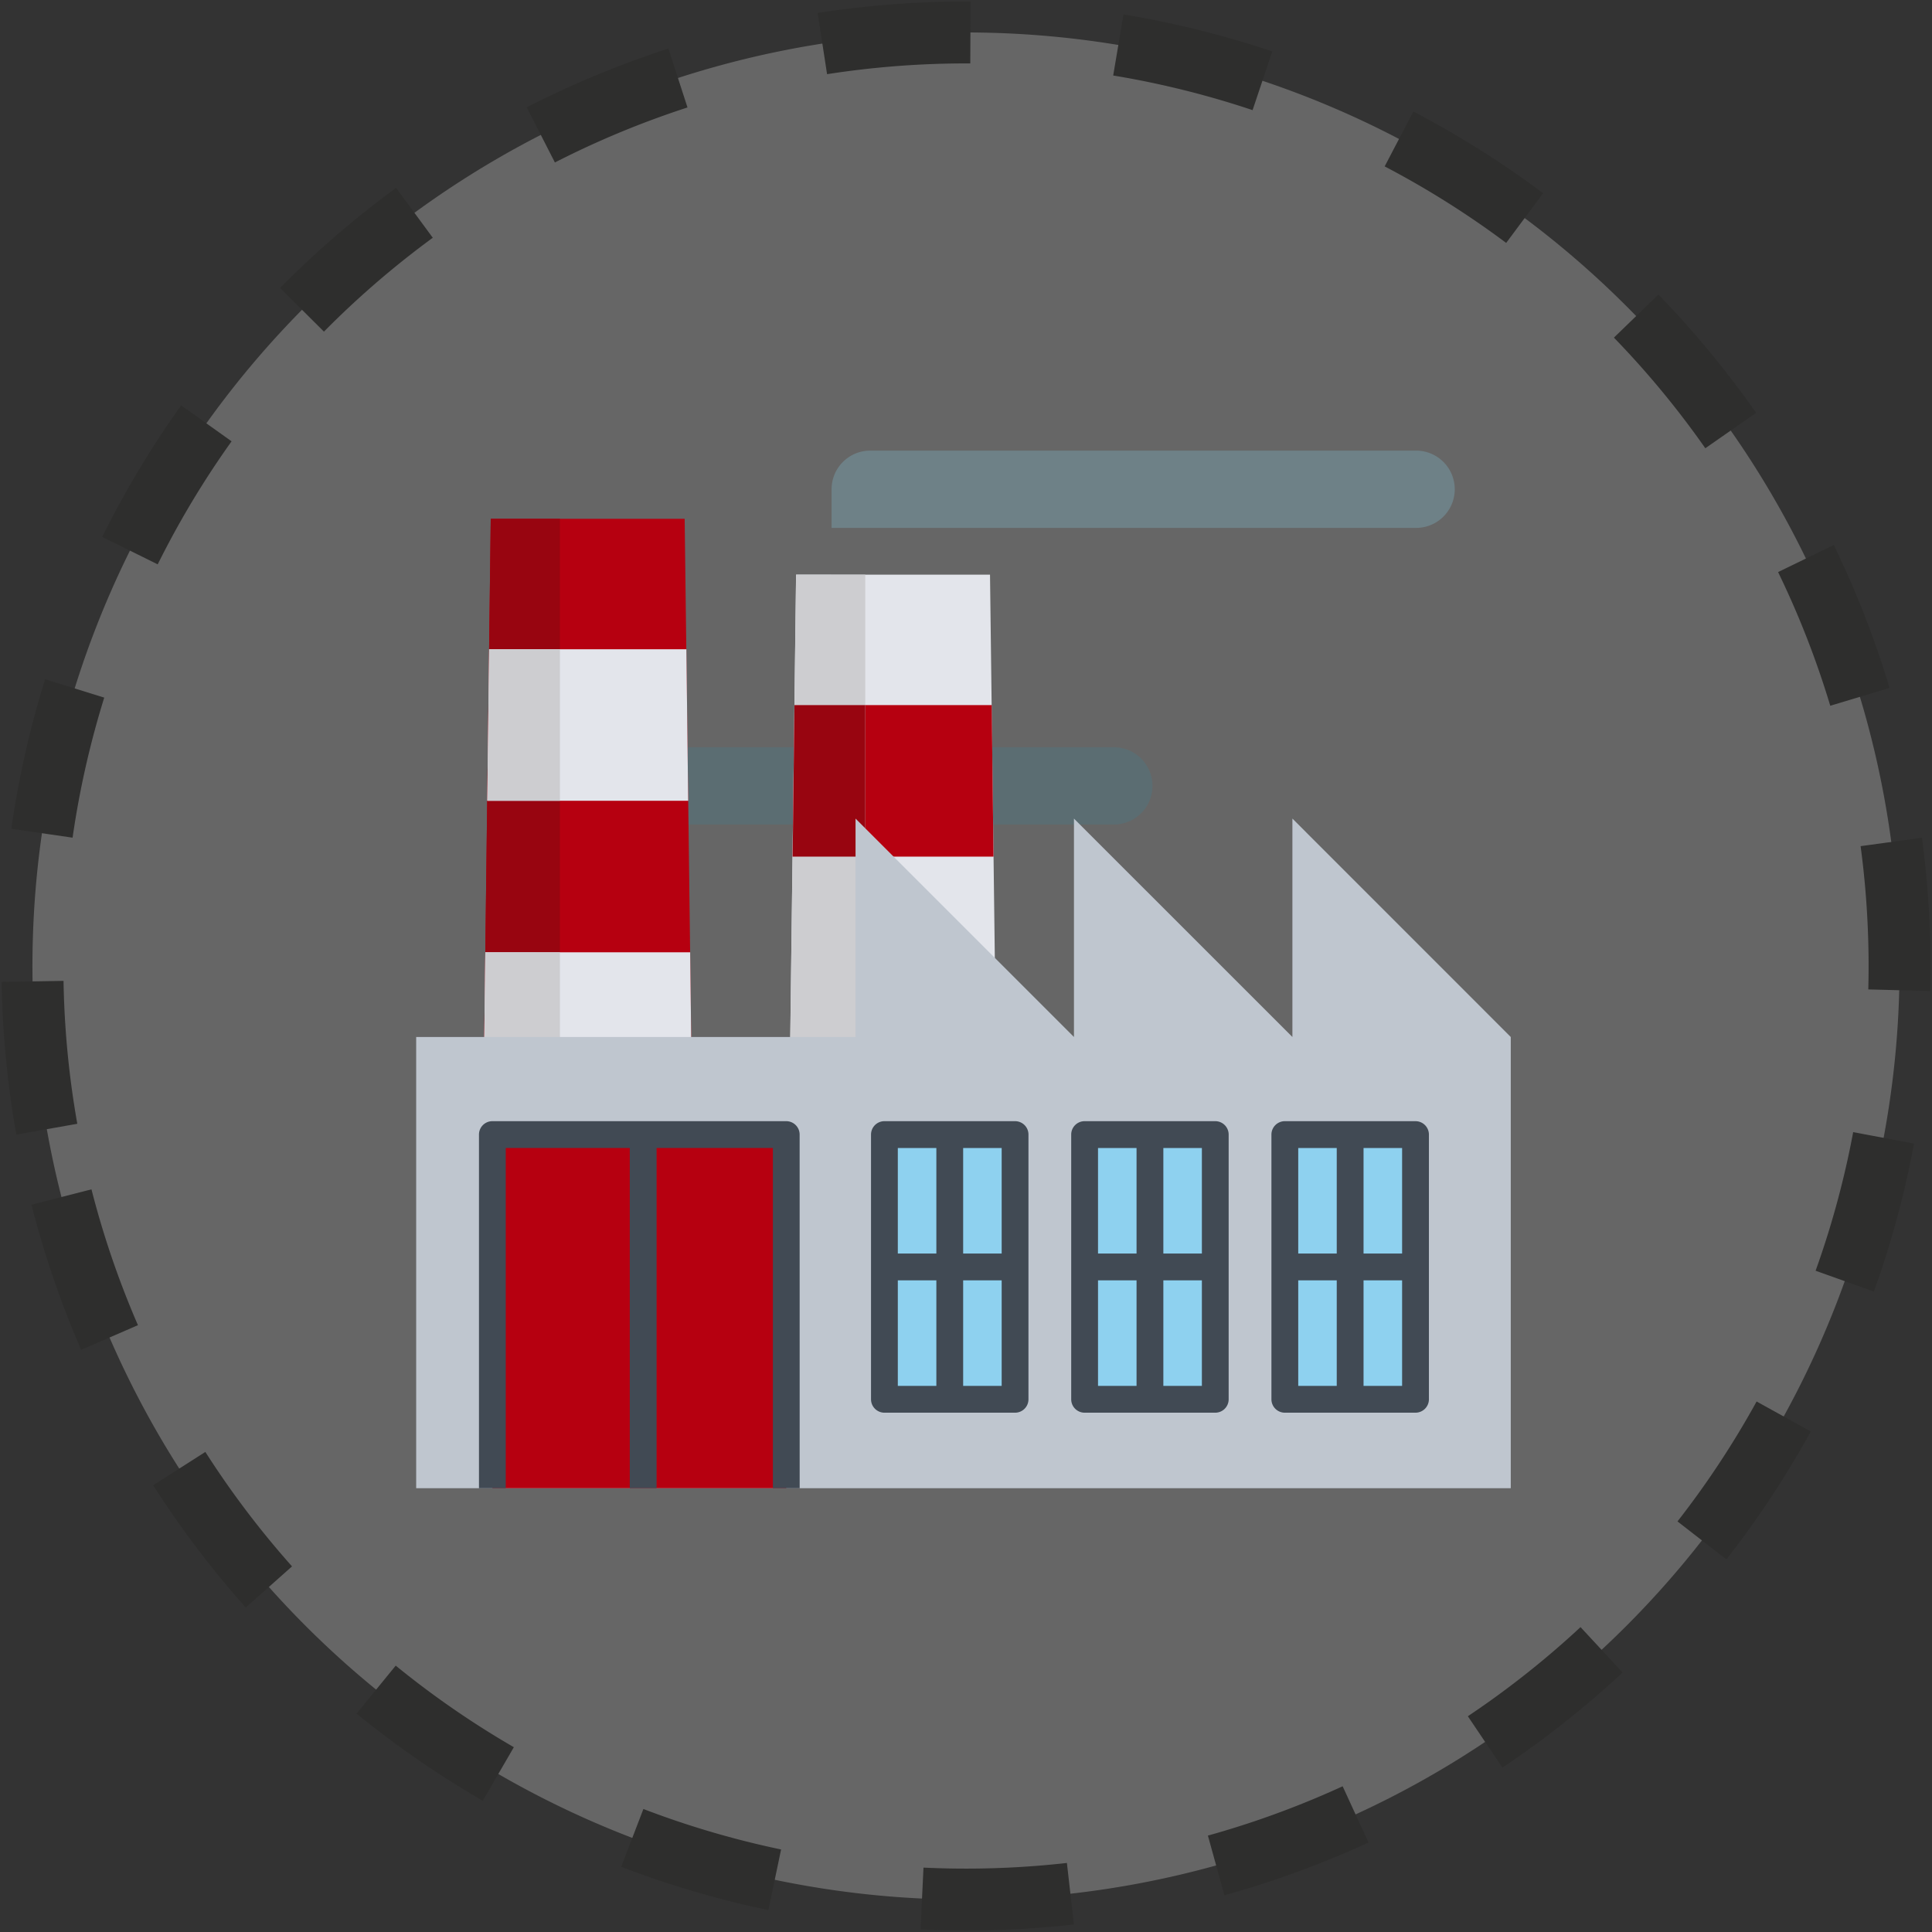 <svg xmlns="http://www.w3.org/2000/svg" width="155.993" height="155.994" viewBox="0 0 155.993 155.994"><rect x="0" y="0" width="155.993" height="155.994" fill="#333333" stroke="none"/><defs><style>.a{fill:#fff;opacity:0.25;}.b{fill:none;stroke:#2e2e2d;stroke-miterlimit:10;stroke-width:5px;stroke-dasharray:12;}.c{fill:#5b6d72;}.d{fill:#6e8187;}.e{fill:#b60010;}.f{fill:#980510;}.g{fill:#e3e5eb;}.h{fill:#cdcdd0;}.i{fill:#bfc6cf;}.j{fill:#8ed1ef;}.k{fill:#414a54;}</style></defs><g transform="translate(-109.893 -3433.37)"><g transform="translate(112.5 3435.977)"><path class="a" d="M1232.931,736.689a75.377,75.377,0,1,1,87.391,61.044A75.376,75.376,0,0,1,1232.931,736.689Z" transform="translate(-1231.758 -648.125)"/><path class="b" d="M1232.931,736.689a75.377,75.377,0,1,1,87.391,61.044A75.376,75.376,0,0,1,1232.931,736.689Z" transform="translate(-1231.758 -648.125)"/></g><g transform="translate(143.5 3469.752)"><path class="c" d="M2376.271,1324.95h-47.2v-3.121a3.12,3.12,0,0,1,3.121-3.119h44.078a3.119,3.119,0,0,1,3.119,3.119h0A3.119,3.119,0,0,1,2376.271,1324.95Z" transform="translate(-2319.943 -1294.758)"/><path class="d" d="M2398.111,1303.52h-47.2V1300.4a3.12,3.12,0,0,1,3.119-3.12h44.079a3.119,3.119,0,0,1,3.118,3.12h0A3.119,3.119,0,0,1,2398.111,1303.52Z" transform="translate(-2317.375 -1297.278)"/><path class="e" d="M2342.76,1360.712h-17.129l.1-8.143.632-50.363h15.659Z" transform="translate(-2320.348 -1296.699)"/><path class="f" d="M2331.94,1302.206v50.363h-6.216l.632-50.363Z" transform="translate(-2320.338 -1296.699)"/><g transform="translate(5.431 16.039)"><path class="g" d="M2342.6,1345.761h-16.833l.12-9.982,0-.156.024-2.1h16.54Z" transform="translate(-2325.764 -1309.054)"/><path class="g" d="M2342.258,1323.866H2326.04l.147-12.236h15.924Z" transform="translate(-2325.73 -1311.63)"/></g><g transform="translate(5.431 16.039)"><path class="h" d="M2331.9,1311.63v12.236h-5.865l.147-12.236Z" transform="translate(-2325.73 -1311.63)"/><path class="h" d="M2331.935,1333.526v12.235h-6.172l.12-9.982,0-.156.027-2.1Z" transform="translate(-2325.764 -1309.054)"/></g><path class="g" d="M2347.688,1364.747h17.129l-.734-58.507h-15.66Z" transform="translate(-2317.755 -1296.224)"/><path class="e" d="M2348.1,1327.9h16.216l-.145-12.235h-15.923Z" transform="translate(-2317.706 -1295.116)"/><path class="h" d="M2354,1306.24V1356.6h-6.217l.633-50.363Z" transform="translate(-2317.744 -1296.224)"/><path class="f" d="M2353.961,1315.664V1327.9H2348.1l.146-12.236Z" transform="translate(-2317.706 -1295.116)"/><path class="i" d="M2391.648,1323.864V1341.5l-17.638-17.635V1341.5l-17.635-17.635V1341.5H2320.9v36.43h88.379V1341.5Z" transform="translate(-2320.904 -1294.153)"/><g transform="translate(37.803 55.226)"><rect class="j" width="10.551" height="21.371" transform="translate(32.328)"/><rect class="j" width="10.551" height="21.371"/><rect class="j" width="10.551" height="21.371" transform="translate(16.164)"/></g><g transform="translate(36.72 54.144)"><path class="k" d="M2394.322,1369.262h-10.549a1.084,1.084,0,0,1-1.084-1.082v-21.372a1.083,1.083,0,0,1,1.084-1.083h10.549a1.083,1.083,0,0,1,1.083,1.083v21.372A1.084,1.084,0,0,1,2394.322,1369.262Zm-9.468-2.166h8.386v-19.206h-8.386Z" transform="translate(-2350.359 -1345.725)"/><rect class="k" width="2.164" height="21.371" transform="translate(37.604 1.082)"/><rect class="k" width="10.551" height="2.164" transform="translate(33.41 10.687)"/><path class="k" d="M2365.395,1369.262h-10.553a1.083,1.083,0,0,1-1.08-1.082v-21.372a1.081,1.081,0,0,1,1.08-1.083h10.553a1.08,1.08,0,0,1,1.079,1.083v21.372A1.082,1.082,0,0,1,2365.395,1369.262Zm-9.469-2.166h8.385v-19.206h-8.385Z" transform="translate(-2353.761 -1345.725)"/><rect class="k" width="2.164" height="21.371" transform="translate(5.276 1.082)"/><rect class="k" width="10.551" height="2.164" transform="translate(1.082 10.687)"/><path class="k" d="M2379.856,1369.262h-10.551a1.082,1.082,0,0,1-1.08-1.082v-21.372a1.08,1.08,0,0,1,1.08-1.083h10.551a1.081,1.081,0,0,1,1.082,1.083v21.372A1.082,1.082,0,0,1,2379.856,1369.262Zm-9.466-2.166h8.386v-19.206h-8.386Z" transform="translate(-2352.061 -1345.725)"/><rect class="k" width="2.164" height="21.371" transform="translate(21.44 1.082)"/></g><rect class="e" width="23.728" height="28.551" transform="translate(6.151 55.226)"/><g transform="translate(5.069 54.144)"><rect class="k" width="10.551" height="2.164" transform="translate(48.898 10.687)"/><path class="k" d="M2351.331,1375.358h-2.162v-27.469H2327.6v27.469h-2.163v-28.55a1.081,1.081,0,0,1,1.08-1.083h23.729a1.081,1.081,0,0,1,1.082,1.083Z" transform="translate(-2325.44 -1345.725)"/><rect class="k" width="2.164" height="28.551" transform="translate(12.174 1.082)"/></g></g></g></svg>